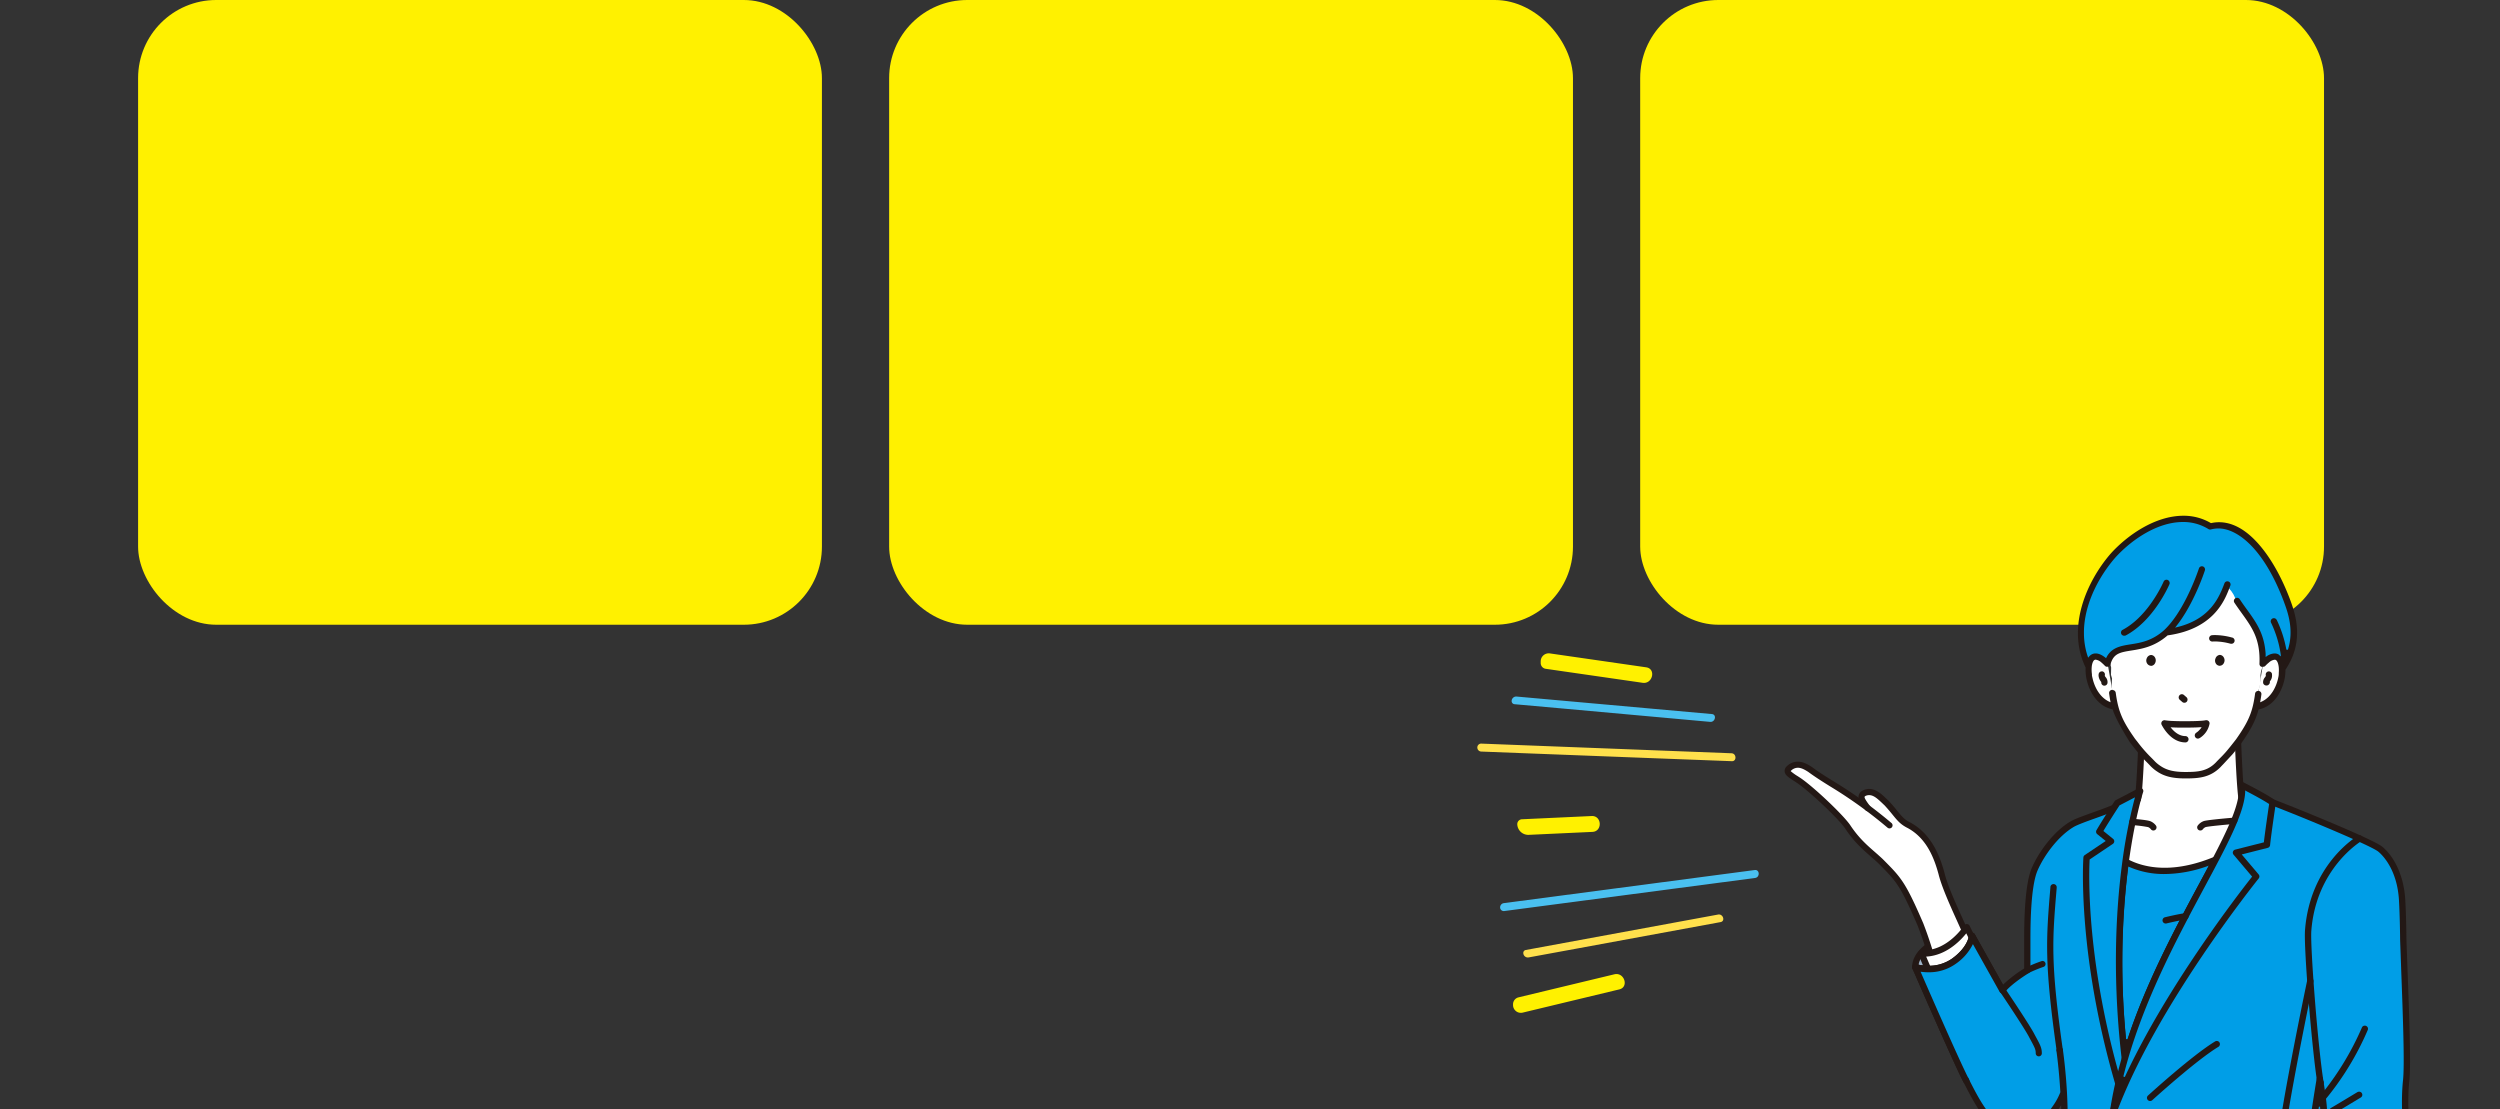 <svg id="レイヤー_1" data-name="レイヤー 1" xmlns="http://www.w3.org/2000/svg" xmlns:xlink="http://www.w3.org/1999/xlink" viewBox="0 0 1600 710"><rect x="0" y="0" width="1600" height="710" fill="#333333" stroke="none"/><defs><style>.cls-1{fill:none;}.cls-2{fill:#fff;}.cls-3{fill:#fff100;}.cls-4{clip-path:url(#clip-path);}.cls-5{fill:#009ee7;}.cls-6{fill:#231815;}.cls-7{fill:#9cb1c6;}.cls-8{fill:#e2ecc1;}.cls-9{fill:#1b76c1;}.cls-10{fill:#ffe04c;}.cls-11{fill:#4ac0f0;}</style><clipPath id="clip-path"><rect class="cls-1" x="1091" y="309.56" width="509" height="400.44"/></clipPath></defs><path class="cls-2" d="M1417.64,550.9c-23,10.63-44.45,9-57.29,1.27,1-11.4,5.13-26.42,7.63-40.63,2.77-15.75,2.69-40.52,2.69-40.52h61.54s2.62,37.37,2.48,40.5C1434.37,518.52,1424.06,538.92,1417.64,550.9Z"/><rect class="cls-3" x="569.05" width="437.65" height="399.83" rx="50"/><rect class="cls-3" x="1049.72" width="437.65" height="399.83" rx="50"/><rect class="cls-3" x="88.38" width="437.65" height="399.83" rx="50"/><g class="cls-4"><path class="cls-5" d="M1360,677.46c14.33-49.49,40.68-94.11,58-127.28-29.4,12.28-48.58,6.22-57.57,1.3C1356.32,581.27,1353.74,624.51,1360,677.46Z"/><path class="cls-6" d="M1359.78,679.48a2,2,0,0,1-1.84-1.78c-6.44-54.81-3.31-99,.45-126.49a2,2,0,0,1,1.1-1.54,2.07,2.07,0,0,1,.91-.22,2.1,2.1,0,0,1,1,.25c4.72,2.59,12.72,5.67,24,5.67,9.9,0,20.61-2.38,31.83-7.07a2.08,2.08,0,0,1,.78-.15,2.06,2.06,0,0,1,1.5.65,2,2,0,0,1,.3,2.32c-2.81,5.38-5.84,11-9,17l-.14.26c-16.38,30.51-36.76,68.48-48.68,109.64a2,2,0,0,1-2,1.47ZM1362,555.25A502.21,502.21,0,0,0,1360.68,665l1,.11c12.25-37,30.61-71.21,45.35-98.69l.22-.4c2-3.75,4-7.37,5.82-10.88l.6-1.12-1.21.42a82.69,82.69,0,0,1-27.06,4.94,55.38,55.38,0,0,1-22.72-4.56l-.61-.27Z"/><path class="cls-6" d="M1434.68,513.56a2,2,0,0,1-2-1.72c-1.21-7.72-2.15-31.27-2.41-38.3l0-.49h-57.62l0,.49c-.26,7-1.2,30.59-2.41,38.3a2,2,0,0,1-2,1.71,1.62,1.62,0,0,1-.31,0,2,2,0,0,1-1.69-2.32c1.35-8.67,2.4-39,2.45-40.25a2,2,0,0,1,2-2h61.54a2,2,0,0,1,2,2c0,1.29,1.1,31.58,2.45,40.25a2,2,0,0,1-1.69,2.32A1.66,1.66,0,0,1,1434.68,513.56Z"/><path class="cls-7" d="M1250.38,615.23c11.14-8,11.77-16.23,11.77-16.23s-5.09-2.93-14.75,0c-7,2.12-21.69,9.23-21.62,20C1225.78,619.05,1239.23,623.19,1250.38,615.23Z"/><path class="cls-6" d="M1234.2,622.17a33,33,0,0,1-9-1.18,2,2,0,0,1-1.44-1.92c-.07-11.87,15-19.59,23.06-22a30.15,30.15,0,0,1,8.67-1.37,16.32,16.32,0,0,1,7.69,1.56,2,2,0,0,1,1,1.91c0,.38-.85,9.32-12.62,17.74A29.3,29.3,0,0,1,1234.2,622.17Zm21.35-22.45a26.31,26.31,0,0,0-7.56,1.22c-6.16,1.87-18.26,7.62-20,16l-.1.5.5.09a33.1,33.1,0,0,0,5.74.51,25.59,25.59,0,0,0,15-4.5c7.14-5.1,9.63-10.22,10.48-12.81l.17-.52-.53-.12A15.76,15.76,0,0,0,1255.55,599.72Zm-5.17,16h0v0Z"/><polygon class="cls-2" points="1242.58 558.99 1241.63 556.62 1241.17 554.1 1240.47 551.64 1239.35 549.35 1238.48 546.95 1236.92 544.88 1235.7 542.67 1234.59 540.38 1233.15 538.29 1231.82 536.1 1230.19 534.11 1227.82 532.92 1225.97 531.2 1223.99 529.62 1222.07 527.83 1219.43 527.29 1217.35 525.72 1215.61 523.81 1214.06 521.75 1212.32 519.88 1210.77 517.84 1209.13 515.89 1207.68 513.72 1205.89 512.1 1203.64 510.97 1202.13 509.01 1199.92 508.01 1197.71 507.14 1195.38 507.37 1192.93 507.47 1191.62 509.3 1191.6 511.51 1193.12 513.25 1193.81 515.5 1195.22 517.34 1196.68 518.12 1194.47 517 1192.91 515 1190.77 513.79 1188.99 512.08 1186.65 511.17 1184.86 509.47 1182.54 508.57 1180.85 506.7 1178.43 505.94 1176.62 504.26 1174.5 503.05 1172.36 501.87 1170.57 500.15 1168.52 498.84 1166.47 497.53 1164.2 496.56 1162.44 494.83 1160.33 493.61 1158.31 492.26 1156.14 490.99 1153.84 490 1151.39 489.56 1148.89 489.48 1146.43 490.23 1144.58 492 1144.31 494.11 1145.54 496.08 1147.68 497.04 1149.39 498.6 1151.24 499.94 1153.23 501.47 1155.38 502.82 1157.32 504.44 1159.59 505.69 1161.55 507.3 1163.45 508.98 1164.86 511.19 1167.12 512.48 1168.7 514.5 1170.41 516.38 1172.43 517.95 1173.94 520.02 1175.91 521.63 1177.39 523.71 1179.52 525.2 1181.14 527.16 1182.32 529.41 1183.67 531.57 1185.37 533.48 1186.89 535.5 1188.62 537.36 1190.6 538.97 1192.06 541.08 1194.25 542.45 1196.13 544.13 1198.05 545.77 1199.85 547.55 1201.51 549.48 1203.31 551.24 1205.17 552.8 1207.05 554.36 1208.76 556.08 1210.04 558.21 1211.83 559.86 1213.49 561.63 1214.61 563.81 1216.27 565.6 1217.51 567.69 1218.78 569.75 1219.86 571.92 1220.75 574.18 1222.48 576.02 1223.36 578.29 1224.2 580.58 1224.93 582.9 1225.83 585.16 1227.19 587.21 1228.26 589.39 1228.84 591.77 1229.66 594.09 1230.78 596.29 1231.41 598.68 1232.11 601.04 1233.33 603.22 1234.3 605.5 1234.66 607.97 1235.72 610.21 1236.12 612.66 1236.73 615.04 1237.71 617.31 1238 619.79 1239.55 621.87 1239.71 624.41 1240.53 626.73 1241.16 629.11 1242.22 631.35 1242.83 633.75 1243.91 635.8 1245.16 633.69 1246.18 631.41 1247.18 629.12 1248.25 626.86 1249.74 624.8 1250.33 622.32 1251.6 620.15 1252.82 617.96 1253.73 615.63 1254.43 613.2 1256.24 611.29 1256.73 608.75 1258.22 606.69 1259.2 604.38 1260.14 602.06 1258.92 599.94 1257.93 597.7 1257.26 595.32 1256.38 593.03 1255.58 590.7 1254.18 588.64 1253.06 586.46 1252.23 584.14 1251.38 581.84 1250.09 579.73 1249.49 577.31 1248.23 575.18 1247.24 572.93 1246.51 570.58 1245.43 568.37 1244.72 566.01 1244.27 563.58 1243.56 561.25 1242.58 558.99"/><path class="cls-6" d="M1260.18,604a1.92,1.92,0,0,1-1.8-1.22c-1.47-3.66-3.58-8.33-5.81-13.27-4.71-10.41-10-22.21-11.89-30-2.81-10.29-7.58-22.92-19.7-29.53-4.61-2.29-6.6-4.73-9.61-8.43-1.41-1.73-3-3.69-5.28-6.15-.53-.48-1.06-1-1.61-1.52-3-2.84-5.43-5-8.23-5a5.74,5.74,0,0,0-2.29.5,2.65,2.65,0,0,0-.48.36l-.16.16v.23c0,.54.45,1.74,3.6,5.93a1.94,1.94,0,1,1-3.11,2.33c-3.27-4.35-4.75-6.84-4.29-9.18A4.78,4.78,0,0,1,1192,506l.18-.09a9.54,9.54,0,0,1,4.08-1c4.54,0,8.22,3.55,10.9,6.14.55.53,1.07,1,1.56,1.46l.13.13c2.37,2.56,4.1,4.68,5.49,6.39,2.92,3.58,4.51,5.53,8.37,7.44,13.67,7.43,18.94,21.82,21.71,32,1.77,7.54,7,19.18,11.67,29.44,2.25,5,4.37,9.68,5.88,13.43a2,2,0,0,1-1.08,2.53A2,2,0,0,1,1260.18,604Z"/><path class="cls-6" d="M1244.05,637.87a2,2,0,0,1-1.82-1.27c-4.29-11.59-6.4-18.46-8.25-24.52s-3.44-11.22-6.69-19.66c-11.08-25.72-13.61-28.27-24.24-39l-.94-.95c-1.58-1.49-3.15-2.86-4.81-4.31-5.3-4.64-10.72-9.38-16.35-17.84-3.88-5.88-22.19-23.27-30.61-29.08l-2-1.33c-3.59-2.32-5.76-3.71-6.14-5.88a4,4,0,0,1,.93-3.19l.19-.21a10.2,10.2,0,0,1,7.22-3.18c3.6,0,6.8,2,8.52,3.06l.27.17.14.09c4.35,3.25,8.73,6,13.81,9.14a289.83,289.83,0,0,1,37.26,26.82,1.94,1.94,0,1,1-2.5,3,286.17,286.17,0,0,0-36.81-26.48c-5.14-3.2-9.56-6-14-9.26l-.22-.14c-2-1.26-4.17-2.49-6.38-2.49a6.24,6.24,0,0,0-4.22,1.74l-.41.36.39.37a32.8,32.8,0,0,0,4,2.84c.69.44,1.39.89,2.14,1.39,8.88,6.13,27.54,23.89,31.69,30.15,5.33,8,10.56,12.6,15.61,17,1.67,1.47,3.36,2.94,5,4.49l1,1c10.78,10.87,13.68,13.79,25.06,40.21,3.34,8.66,5,14.18,6.81,20,1.85,6,3.93,12.84,8.19,24.33a1.94,1.94,0,0,1-1.15,2.49A1.74,1.74,0,0,1,1244.05,637.87Z"/><path class="cls-2" d="M1238.94,631.87l-9.32-21.7c17.69,1.18,29.13-16.74,29.13-16.74l10.49,21.46"/><path class="cls-6" d="M1238.94,633.9a2,2,0,0,1-1.87-1.23l-9.31-21.7a2,2,0,0,1,1.85-2.83h.15c.51,0,1,.05,1.51.05,15.43,0,25.66-15.7,25.77-15.86a2,2,0,0,1,1.71-.93h.11a2,2,0,0,1,1.71,1.14L1271.06,614a2,2,0,0,1-.93,2.71,2,2,0,0,1-.89.21,2,2,0,0,1-1.82-1.14l-9-18.44-.49.6c-4.08,4.93-12.68,13.33-24.49,14.24l-.7.05,8.09,18.83a2,2,0,0,1-1.07,2.67A2,2,0,0,1,1238.94,633.9Z"/><polyline class="cls-5" points="1317.39 672.26 1318.12 674.67 1319.46 677.02 1318.35 679.66 1319.24 682.07 1319.81 684.52 1320.76 686.95 1319.85 689.54 1319.95 692.03 1321.25 694.44 1320.76 696.98 1320.55 699.49 1321.21 701.96 1320.58 704.49 1321.75 706.95 1321.66 709.46 1321.39 711.97 1320.51 714.47 1321.96 716.98 1320.33 719.45 1321.75 721.99 1321.66 724.5 1321.57 727.01 1321.41 729.52 1319.39 731.84 1320.59 734.49 1320.02 736.94 1319.35 739.36 1319.02 741.84 1318 744.16 1318.89 746.91 1318.3 749.31 1317.32 751.63 1317.22 754.13 1315.31 756.29 1316.09 758.95 1314.48 761.18 1314.21 763.66 1313.87 766.11 1313.18 768.52 1312.36 770.9 1313.17 773.53 1311.7 775.83 1312.21 778.4 1312.26 780.91 1310.58 783.19 1312.3 785.91 1310.71 788.2 1311.22 790.76 1309.92 793.1 1310.25 795.63 1310.32 798.13 1309.67 800.56 1310.16 803.1 1309.2 805.5 1307.94 807.87 1308.68 810.43 1308.48 812.9 1309.04 815.45 1307.86 817.83 1308.47 820.38 1307.01 822.74 1308.24 825.34 1306.16 827.66 1306.85 830.2 1307.27 832.72 1307.38 835.22 1307.08 837.68 1307.08 840.16 1306.9 842.63 1305.24 845 1306.69 847.58 1306.41 850.05 1305.43 852.47 1305.34 854.95 1305.83 857.47 1304.45 859.87 1303.91 862.33 1303.77 864.8 1303.55 867.27 1304.94 869.82 1305.21 872.32 1303.57 874.72 1303.51 877.2 1304.31 879.71 1304.21 882.18 1303.74 884.64 1302.77 887.49 1306.27 888.27 1308.03 890.15 1309.25 892.64 1311.58 893.91 1313.45 895.71 1315.43 897.44 1318.1 897.75 1320.36 898.36 1323.15 899.24 1325.66 897.96 1327 895.48 1327.96 893.09 1330.64 891.7 1330.82 888.99 1331.88 886.75 1333.72 884.84 1334.54 882.47 1335.09 880.01 1336.29 877.8 1335.38 874.84 1338.26 873.2 1337.25 870.26 1338.08 867.93 1338.37 865.43 1339.72 863.24 1341.21 861.08 1341 858.45 1342.12 856.18 1342.77 853.78 1342.82 851.24 1343.1 848.75 1343.99 846.41 1344.98 844.09 1344.36 841.41 1346.91 839.42 1346.73 836.84 1347.33 834.43 1346.68 831.77 1347.01 829.3 1349.39 827.23 1349.53 824.73 1349.83 822.25 1348.94 819.56 1350.5 817.32 1350.66 814.82 1350.25 812.22 1351.66 809.95 1350.89 807.29 1351.95 804.95 1352.76 802.57 1352.24 799.96 1353.55 797.66 1354.69 795.34 1353.68 792.64 1354.46 790.25 1354.48 787.73 1356.65 785.6 1356.03 782.96 1356.8 780.58 1358.08 778.29 1358.32 775.81 1357.36 773.09 1357.62 770.6 1359.21 768.39 1359.02 765.98 1358.88 763.57 1358.18 761.16 1359.1 758.75 1359.47 756.35 1358.58 753.93 1359.35 751.53 1359.25 749.12 1359.54 746.71 1359.83 744.29 1359.49 741.88 1359.2 739.46 1359.65 736.8 1359.17 734.3 1357.51 732 1357.49 729.43 1356.28 727.05 1356.55 724.43 1355.93 721.9 1356.93 719.54 1357.03 717.09 1357.52 714.68 1356.39 712.09 1358.09 709.83 1358.55 707.42 1357.39 704.82 1357.55 702.37 1359.63 700.08 1358.82 697.54 1357.96 695.2 1357.14 692.84 1356.48 690.46 1356.91 687.89 1355.72 685.59 1356.51 682.98 1355.46 680.65 1355.96 678.1 1356.1 675.6 1355.64 673.18 1354.81 670.81 1353.02 668.53 1352.82 666.07 1354.2 663.45 1354.17 660.98 1352.71 658.65 1352.37 656.21 1353.8 653.61 1353.15 651.2 1352.35 648.8 1351.64 646.38 1351.3 643.93 1352.44 641.38 1350.52 639.03 1351.2 636.52 1350.86 634.07 1351.7 631.56 1350.88 629.14 1352.11 626.62 1351.66 624.18 1350.46 621.76 1351.77 619.25 1351.19 616.81 1349.67 614.39 1350.67 611.9 1350.12 609.45 1351.05 606.97 1349.2 604.53 1351.41 602.04 1350.64 599.59 1349.61 597.13 1349.53 594.67 1350.13 592.21 1351.31 589.75 1350.52 587.28 1350.29 584.82 1350.29 582.36 1351.18 579.91 1350.06 577.43 1350.1 574.97 1350.75 572.52 1351.6 570.08 1351.08 567.6 1350.13 565.11 1351.13 562.68 1350.81 560.21 1350.44 557.73 1350.64 555.28 1350.84 552.83 1351.46 550.39 1350.47 547.88 1352.43 545.53 1350.75 542.88 1351.43 540.38 1353.21 538.19 1352.3 535.42 1352.63 532.92 1354.34 530.66 1354.24 528.08 1354.04 525.53 1354.95 523.08 1355.47 520.52 1354.16 518.25 1352.81 518.01 1350.35 518.74 1348.11 520.05 1345.22 519.59 1343.31 521.79 1340.89 522.61 1338.06 522.26 1335.5 522.69 1333.74 525.28 1331.31 526 1328.6 526.09 1326.27 527.17 1326.46 527.49 1324.86 529.38 1322.38 530 1321.03 532.12 1318.91 533.31 1317.33 535.1 1315.06 536.23 1313.27 537.87 1311.96 539.92 1310.3 541.68 1308.64 543.47 1307.25 545.45 1306.37 547.76 1305.82 550.22 1304.26 552.09 1303.53 554.39 1301.88 556.28 1303.17 556.83 1301.7 558.8 1301.1 561.12 1300.65 563.49 1299.01 565.65 1299.7 568.22 1298.87 570.55 1297.86 572.88 1299.29 575.46 1297.79 577.77 1296.93 580.16 1298.27 582.67 1297.14 585.05 1296.99 587.48 1296.86 589.92 1296.96 592.35 1297.21 594.79 1297.61 597.23 1298.1 599.65 1298.13 602.08 1297.88 604.44 1297.9 606.8 1298.07 609.16 1297.52 611.52 1297.26 613.88 1297.33 616.25 1298.02 618.61 1296.59 620.4 1295.26 622.21 1292.71 623.03 1291.55 625.82 1289.45 627.26 1286.74 627.96 1284.35 629.17 1282.83 631.36 1282.01 633.21 1279.76 631.87 1278.65 629.64 1278.09 627.12 1276.81 624.98 1276.48 622.32 1273.4 621.2 1273.42 618.34 1271.39 616.63 1270.4 614.33 1269.88 611.77 1268.23 609.85 1267.28 607.54 1266.3 605.24 1265.06 603.08 1263.24 601.25 1262.1 599.06 1260.95 601.28 1259.89 603.53 1260.26 606.69 1258.26 608.53 1256.95 610.88 1253.81 611.39 1252.25 613.46 1249.78 614.4 1248.44 617.02 1245.48 616.78 1243.52 618.71 1240.89 618.69 1238.56 620.13 1236.02 621.11 1233.41 619.24 1230.86 619.67 1228.44 618.7 1225.28 618.5 1227.26 621.12 1226.76 624.05 1228.03 626.21 1229.33 628.35 1231.11 630.28 1231.69 632.74 1233.73 634.56 1233.26 637.49 1234.31 639.74 1235.63 641.87 1236.34 644.27 1237.29 646.57 1239.32 648.39 1240 650.81 1241.3 652.95 1240.95 655.83 1242.59 657.82 1242.88 660.42 1245.54 661.95 1246.51 664.25 1247.56 666.5 1248.56 668.78 1249.28 671.19 1250.02 673.59 1250.01 676.34 1251.85 678.23 1252.6 680.62 1253.35 683.02 1255.25 684.88 1256.31 687.13 1256.91 689.6 1258.44 691.61 1260.12 693.47 1261.13 695.68 1261.21 698.37 1262.65 700.36 1265 701.83 1265.07 704.58 1266.98 706.25 1267.28 708.94 1268.86 710.82 1270.99 712.27 1271.94 714.61 1273.37 716.61 1275.1 718.34 1276.48 720.5 1278.88 721.48 1280.89 722.88 1283.09 723.98 1285.21 725.22 1287.37 726.54 1289.74 727.4 1292.49 727.23 1295.2 727.51 1297.69 726.46 1299.8 724.84 1301.79 723.26 1304.58 722.76 1305.63 720.06 1308.15 719.02 1310.09 717.31 1311.35 715.03 1313.01 713.09 1313.5 710.32 1314.79 708.15 1317.47 706.66 1318.75 704.22 1320.18 701.86 1320.63 699.07"/><path class="cls-6" d="M1320.35,901.06c-6.75,0-16.31-10.51-18.15-12.61a2.07,2.07,0,0,1-.51-1.4c0-.93,3-93.78,14.83-143.24,2.08-8.69,3-20.44,2.63-34.93l0-1.59-.87,1.32-.89,1.31-.13.18c-3.17,4.6-12.81,18.6-24.37,18.6a14.9,14.9,0,0,1-3.32-.38c-16.55-3.89-25.08-20.47-31.93-33.79l-1-2c-6.68-12.91-31.61-70.27-32.67-72.71a2,2,0,0,1,1.86-2.84,2,2,0,0,1,.6.09,30.19,30.19,0,0,0,7.78,1,25.66,25.66,0,0,0,15-4.5c10.08-7.2,10.91-14.45,10.94-14.75a2.06,2.06,0,0,1,1.61-1.81,2,2,0,0,1,.42,0,2,2,0,0,1,1.77,1l18,32.2.47-.46a83.3,83.3,0,0,1,12.81-9.77l.23-.15V602.07c0-8.68,0-35.1,4.84-46.46,4.2-9.88,13.83-23.48,25-30,2.53-1.47,7.8-3.37,13.9-5.56,4.26-1.53,8.66-3.11,12.47-4.68a4,4,0,0,1,1.52-.32,3.2,3.2,0,0,1,2.13.8c1.45,1.26,2.68,4.12.71,15.78-.92,5.51-2.19,10.7-2.43,11.69-.25,3.7-5.62,89.46,7.13,156.37a1.84,1.84,0,0,1,0,.62l-2.53,21.58v.07c1,6.19,1.94,11.8,2.88,17.17a2.16,2.16,0,0,1,0,.35v28.93a2,2,0,0,1,0,.43c-2,9.08-3.87,20-5.89,31.6-5.91,33.8-12.6,72.1-25,93.93-.37.7-3.8,6.71-9.91,6.71Zm-2.1-230.95a2,2,0,0,1,2,1.73c.27,1.88,6.6,46.28.21,72.91-11.13,46.46-14.35,131.83-14.68,141.41v.2l.14.15c3.31,3.63,10.58,10.49,14.44,10.49s6.31-4.53,6.33-4.57c12.07-21.28,19-60.88,24.55-92.7,2-11.52,3.92-22.4,5.88-31.5V739.68c-1-5.48-1.9-11.16-2.91-17.44a2.1,2.1,0,0,1,0-.56l2.53-21.56v-.07c-13-68.52-7.18-156.29-7.12-157.17a2.14,2.14,0,0,1,.06-.35c2.4-9.54,3.82-19.27,3.31-22.64l-.1-.62-.58.23c-3.7,1.49-7.93,3-11.67,4.35-5.66,2-11,4-13.22,5.25C1317,535.17,1308,547.92,1304,557.2c-4.52,10.6-4.52,36.4-4.52,44.87V621a2,2,0,0,1-1,1.74c-.1.07-10.87,6.56-15.36,12.26a2.07,2.07,0,0,1-1.6.77h-.16a2,2,0,0,1-1.61-1l-17.1-30.55-.42.84a33.27,33.27,0,0,1-10.72,11.9,29.24,29.24,0,0,1-17.36,5.29,35.75,35.75,0,0,1-4.13-.24l-.86-.09.35.79c5.77,13.24,25,57.27,30.64,68.07l1,2c6.47,12.58,14.52,28.23,29.25,31.69a10.54,10.54,0,0,0,2.38.28c9.44,0,18.17-12.68,21-16.84l.14-.19a40.27,40.27,0,0,0,4.69-8.68l0-.11v-.11c-.85-14.74-2.48-26.17-2.5-26.28a2,2,0,0,1,.38-1.51,2,2,0,0,1,1.34-.79A1.46,1.46,0,0,1,1318.25,670.11Z"/><path class="cls-5" d="M1519.21,887.47l-1.13-2.89,0-2.51.68-2.43.28-2.47.11-2.5.94-2.4.25-2.48-.53-2.57,1.11-2.39,1.05-2.39-1.38-2.66.36-2.47,1.18-2.38-.92-2.6,2.46-2.25-1-2.62-.28-2.54,1.65-2.33-1.38-2.66,1.86-2.31.32-2.47.09-2.5.68-2.43-.23-2.54-1-2.63,1.28-2.37v-2.52l.59-2.44.32-2.48,1.2-2.37-1.58-2.7.9-2.41-.39-2.56.88-2.41.73-2.42.91-2.4.38-2.46-1.06-2.67,1.66-2.28-1-2.68.63-2.43,1.07-2.36-.37-2.6,1.33-2.28L1533,776l-.19-2.65.62-2.43.41-2.48,0-2.55,1.45-2.25L1535,761l2-2.14-.93-2.75.34-2.49,1.18-2.33,1-2.36-1.27-2.77,1.06-2.36.48-2.46.56-2.46.16-2.5-.13-2.53,1.12-2.41L1540,729l-.48-2.46.48-2.55.28-2.52-.68-2.46,1-2.56-1.24-2.44-.1-2.5.42-2.51-1.48-2.49,1.65-2.5-1.21-2.52-.11-2.53,1.29-2.45-.91-2.58.34-2.5.83-2.42-.88-2.52,1-2.46-.27-2.5.24-2.49-.17-2.49,1.27-2.51-2.09-2.47L1541,669l-.36-2.49.63-2.51-.15-2.49-1.89-2.45.69-2.52-.1-2.49-.33-2.49.1-2.5-.67-2.47-.33-2.49.69-2.52-.09-2.5.66-2.52.17-2.51-1-2.46-1-2.46,1.31-2.55-.68-2.47,1.14-2.55-.91-2.47-.56-2.48.91-2.54-1.32-2.45,0-2.5-.23-2.5.19-2.5,1.17-2.53-1.32-2.54,1.14-2.59-.69-2.56.57-2.59-.14-2.57-1.48-2.53.46-2.58-.78-2.55,1.25-2.63-.26-2.57-1-2.35,1-2.56-.49-2.41-.61-2.37-.32-2.45-2.37-1.83.17-2.6-.45-2.45L1532,555l-.46-2.51-2.75-1.16,0-2.89-1.88-1.62-1.38-2-2.38-1-2.19-1-1.45-2.48-2.83.16-2.24-1-2-1.61-2.09-1.32-2.64-.13-1.91-1.75h-2.67l-1.65-2.37-2.32-.83-2.68,0-1.6-2.5-2.26-1-2.29-.91-3,.77-2.08-1.38-2.48-.44-1.67-2.4-2.17-1.19-2.6-.16-2.17-1.19-2-1.73-2.56-.25-2.77.3-2.3-.87-1.7-2.38-2.31-.87-2-1.5-2.91.67-2-1.73-2.3-.88-2.46-.44-2.61,0-2.06-1.95-.94,2.44-2.35,1.52.52,3.07-2.68,1.36v2.78l-1.59,1.94-.1,2.73-1.14,2.18-1.94,1.75-1.5,2-.33,2.6-1.29,2.1-2,1.73-1.3,2.1.3,2.94-1.81,1.83-2.07,1.7-.5,2.51-1.57,2-.25,2.64-2.4,1.53-1,2.25-.65,2.44-.71,2.4-.42,2.55-2.42,1.53-.71,2.4-.72,2.39-1.31,2.1-2.18,1.65-1.16,2.18.78,3.15-2.42,1.54v2.75l-1.45,2-1.48,2-.3,2.6-1.45,2-.46,2.51-3,1.24.15,2.81-.76,2.37-1.5,2-.89,2.31-2.17,1.69.66,3-2.1,1.72-1.31,2.11-.94,2.28-.09,2.68-2.77,1.42v2.72l-1.12,2.2-1.52,2-1.08,2.22,0,2.68-1.81,1.89-.08,2.67-1.11,2.2-.38,2.52-1.74,1.92-1.81,1.9,0,2.71-1.37,2.08-1.8,1.91.57,2.92-1,2.24-.72,2.37-2.77,1.51-.52,2.46-.39,2.5-.55,2.43-.48,2.46-1.88,1.9-1,2.26-1.07,2.23-.94,2.28-.48,2.45-2.06,1.87.66,2.86-.26,2.51-1.47,2.1-1.79,2,.64,2.79-.77,2.33-1.76,2-.17,2.52-1.34,2.19,1.18,2.83-2,2-.12,2.48.06,2.5-.76,2.47,1.14,2.53,0,2.5-.74,2.48-.8,2.47.16,2.5.21,2.51-1,2.47,2,2.56-.29,2.49-.72,2.47-1.14,2.46.54,2.52-.64,2.48,1.06,2.53.53,2.52-1.45,2.45.26,2.51.18,2.51.26,2.51-.39,2.49.77,2.52-2,2.49.38,2.54,1.09,2.3,1.72,2.22-.2,2.51.07,2.47-1,2.62.61,2.39,0,2.47.35,2.42,1.26,2.3,1.43,2.26-.51,2.55,1.29,2.29-1.35,2.68.8,2.36.46,2.41.89,2.34.92,2.34-1,2.64.38,2.43.08,2.47,1.41,2.25,0,2.49,0,2.48,1.07,2.3.69,2.37,1,2.31.28,2.45v2.49l-.6,2.63.69,2.36,1.17,2.27.76,2.35-.33,2.59,1.58,2.15L1366,860l-1,2.76,1.12,2.25.36,2.44.59,2.39.65,2.37.38,2.45,1.06,2.25,1.28,2.17.81,2.31.63,2.37.48,2.45,1.7,2,1.23,2.12.92,2.25-.06,2.82,1.63,1.92,1.67,1.84,1.92,1.55,2.13,1.26,1.1,2.57,2.79-.07,1.7,2.73,2.66-.09,2.57-.25,2.47,1.29,2.46-1.85,2.47,0,2.46-.23,2.49-.27,2.62.49,2.37-.8,2.29-1.3,2.54.11,2.62.48,2.28-1.27,2.31-1.18,2.75,1.21,2.34-1,2.16-2,2.62.5,2.39-.74,2.42-.56,2.34-1,2.62.5,2.49-.21,2.21-1.68,2.38-.76,2.78,1.3,2.11-2.21,2.44-.46,2.55.1,2.7.93,2.43-.51,2.19-1.79,2.63.53,2.31-1.18,2.66.71,2.49-.16,2.31-1.16,2.4-.71,2.59.33,2.15-2,2.44-.47,2.71.92,2.33-1,2.49-.19,2.23-1.63,2.66.69,2.22-1.67,2.93.84-.86-3-1.19-2.32.51-2.56-.24-2.45-.36-2.44-.65-2.39.75-2.59-1.28-2.31-.47-2.42-.59-2.41.89-2.62-.55-2.41-1.84-2.22-.24-2.46-.37-2.43,1.46-2.71-2-2.19,1.56-2.73-1.29-2.29-.7-2.39-.36-2.43.55-2.59-.47-2.42-.78-2.37.25-2.54-2.18-2.14,1.36-2.73-1.1-2.32.21-2.54-.74-2.38-2-2.14,1.36-2.75-.79-2.37-.66-2.39-.21-2.47-.12-2.5-.85-2.34-1.09-2.3-1.43-2.21-.18-2.48-.78-2.34.61-2.67-1.66-2.11.3-2.62-1.57-2.12-.66-2.36,1.27-2.86-2.67-1.85.16-2.57-.24-2.47-1-2.29.2-2.57-1-2.29-.86-2.31-.68-2.36,1-2.72-1.45-2.2.47-2.59-1.85-2.13-.24-2.44.07-2.49-1.8-2.23,1.77-2.65-1.07-2.35-.21-2.5-.12-2.51L1480,725l.86-2.37.32-2.45.13-2.48-.08-2.51.25-2.47-.88-2.64.31-2.46,2.23-2.16-1-2.66.27-2.46,1.61-2.25-1.09-2.69,2.28-2.13-1.59-2.77m.38,36.68,1.22,2.7.08,2.44-.61,2.38-.17,2.43,0,2.44-.78,2.41,0,2.44.74,2.47-.88,2.43-.81,2.44,1.65,2.45-.08,2.44-.75,2.34-1.63-2.06,1.6-2.9-1.8-2.14-1-2.31.87-2.7-2.1-2.12,1.13-2.72-.35-2.44-.53-2.4.14-2.48-.62-2.38-1.14-2.54,1.27-2.34,0-2.48.64-2.39.37-2.43,1.26-2.3-1.51-2.7,1-2.35-.32-2.53,1-2.35.79-2.37,1-2.33.43-2.43-1-2.65,1.7-2.22-1-2.66.8-2.68.47,2.18,1.21,2.35-.47,2.6-.42,2.58,1.18,2.36.29,2.48.43,2.47.7,2.47-.86,2.52.87,2.54-1.8,2.31,1,2.69-.35,2.49-1.22,2.29Z"/><path class="cls-6" d="M1397.32,909.14c-10.1,0-15-4.15-15.82-5-16.23-13.46-25-74.25-30.25-110.57-1.19-8.21-2.22-15.31-3.07-20a1.59,1.59,0,0,1,0-.43l1.9-59.93a3.11,3.11,0,0,1,0-.32c10.65-54.53,89.13-198.11,92.46-204.19a2,2,0,0,1,1.78-1,1.92,1.92,0,0,1,.67.11c13.57,4.72,73.12,28.75,79.67,34.09s13.72,16.95,14.71,33.93c.63,10.77.76,25.66.76,25.8.2,5.76.43,11.8.65,17.88,1.14,30.45,2.31,61.95,1.2,72.21-1.37,12.59-.3,26.13.28,33.4.12,1.55.22,2.81.27,3.73.31,5.59-3.82,30.08-8.47,47.46-2.86,10.72-7.08,50.48-10.15,79.5-2.34,22.07-3.27,30.54-3.8,32a2,2,0,0,1-1.92,1.35,2,2,0,0,1-.68-.12,2,2,0,0,1-1.24-2.56c.49-1.79,2-16,3.6-31.11,3.09-29.19,7.32-69.1,10.27-80.13,4.65-17.4,8.6-41.51,8.34-46.19,0-.89-.15-2.12-.27-3.62-.59-7.42-1.68-21.21-.27-34.17,1.08-10-.09-41.3-1.22-71.61v-.34c-.22-6-.44-11.9-.64-17.61,0-1.59-.17-15.55-.75-25.66-1.18-20.22-11.23-29.38-13.23-31-5.22-4.26-57.48-25.85-76.41-32.69l-.4-.14-.21.38c-8.25,15.19-80.89,149.94-91,200.91l-1.91,59.59v.05c.86,4.77,1.87,11.78,3,19.9,4.83,33.47,13.83,95.76,28.86,108.06a1.54,1.54,0,0,1,.19.17c.16.16,4,3.85,12.9,3.85a42.11,42.11,0,0,0,9.11-1.09l98.27-18.53-.06-.47c-1.66-12.52-10.28-76.27-17-101.88-4.94-18.65-8.21-32.71-9.71-41.8a59.44,59.44,0,0,1-1-9c0-6.26,5.68-40.55,5.92-42a2,2,0,0,1,2-1.7l.34,0a2,2,0,0,1,1.68,1.73c0,.13,0,.19,0,.26l.11.74c0,.36.1.71.15,1,3.19,19.91,2.6,22.75.83,31.16-.24,1.16-.49,2.35-.75,3.69l-2-.39-.19,1,2,.39c-1.46,8.11-1.49,22.58-1.37,30.59V759c1.57,6.65,3.52,14.43,5.82,23.11,7.58,28.62,17.37,104,17.47,104.77a2,2,0,0,1-1.64,2.25L1407.2,908a46,46,0,0,1-9.88,1.17Zm86.77-200.88c-1.47,9.45-3.22,21.3-3.22,24.08,0,.81.06,1.78.17,2.91h1a72.4,72.4,0,0,1,1-8.23c.29-1.52.57-2.86.82-4.07l0-.17c1.08-5.17,1.68-8,1.16-14.47Z"/><path class="cls-6" d="M1483.72,761.14a2,2,0,0,1-2-1.93c0-.81-1-20.05,1.37-32.2.31-1.59.6-3,.86-4.23,1.69-8.09,2.2-10.53-.87-29.7-3.5-21.78-8.72-86.59-7.88-97.68,3.22-42.15,32.67-59.8,33.93-60.54a2,2,0,0,1,2.05,3.51c-.29.17-28.88,17.39-31.93,57.34-.76,10.06,4.1,73.46,7.84,96.73,3.19,19.91,2.6,22.75.83,31.17-.26,1.23-.54,2.6-.84,4.17-2.23,11.47-1.34,30.42-1.3,31.22a2,2,0,0,1-1.93,2.14Z"/><path class="cls-6" d="M1318.25,674.17a2,2,0,0,1-2-1.75c-8-56.6-6.71-71.6-4-104.45l0-.29a2,2,0,0,1,2-1.86h.18a2,2,0,0,1,1.85,2.19l0,.29c-2.82,33.52-4,47.39,3.92,103.54a2,2,0,0,1-.39,1.51,2,2,0,0,1-1.34.79Z"/><polyline class="cls-5" points="1357.09 695.8 1356 693.53 1354.64 691.34 1353.99 688.93 1354.3 686.26 1353.44 683.91 1352.47 681.59 1352.22 679.09 1350.69 676.91 1350.94 674.27 1349.98 671.95 1349.06 669.61 1348.46 667.19 1348.21 664.69 1347.98 662.19 1347.05 659.85 1346.84 657.35 1346.14 654.96 1345.5 652.55 1345.41 650.03 1344.37 647.7 1344.01 645.24 1343.93 642.72 1343.29 640.31 1343.23 637.8 1342.22 635.45 1341.89 632.99 1341.94 630.46 1341.07 628.09 1341.04 625.58 1339.81 623.25 1339.49 620.78 1339.75 618.23 1339.08 615.81 1338.56 613.37 1338.35 610.89 1338.68 608.35 1337.56 605.98 1337.48 603.48 1337.56 600.97 1336.71 598.56 1337.04 596.03 1336.65 593.57 1336.83 591.06 1335.91 588.64 1336.4 586.12 1336.21 583.64 1335.81 581.18 1335.17 578.72 1335.07 576.24 1335.21 573.75 1335.24 571.26 1335.35 568.77 1334.95 566.29 1335.55 563.8 1334.62 561.32 1334.7 558.83 1335.14 556.35 1335.08 553.87 1335.37 551.4 1335.26 548.75 1337.67 547.99 1339.47 546.44 1341.42 545.1 1343.17 543.48 1344.93 541.86 1347.52 541.46 1349.17 539.67 1351.28 538.34 1349.09 537 1347.06 535.66 1345.77 533.4 1343.46 532.34 1344.68 530.1 1346.19 528.19 1347.53 526.19 1348.84 524.17 1350.14 522.14 1351.55 520.17 1352.64 518.01 1353.31 515.58 1354.94 513.66 1357.29 512.98 1359.46 512.04 1361.27 510.42 1363.69 509.95 1365.67 508.64 1367.7 507.4 1369.8 506.61 1369.43 508.69 1368.07 510.87 1367.22 513.21 1367.62 515.87 1366.13 518.05 1366.27 520.62 1365.73 523.03 1364.63 525.32 1364.61 527.84 1364.43 530.33 1363.84 532.72 1363.52 535.17 1362.05 537.42 1362.35 539.98 1362.17 542.45 1361.86 544.9 1361 547.27 1360.85 549.75 1360.35 552.17 1360.48 554.68 1359.97 557.11 1359.63 559.56 1358.79 561.95 1359.36 564.5 1358.03 566.85 1358.4 569.37 1357.98 571.82 1357.43 574.26 1358.19 576.8 1356.99 579.19 1357.34 581.7 1356.87 584.15 1357.07 586.64 1356.63 589.09 1357.05 591.59 1357.19 594.07 1356.22 596.51 1356.76 599.01 1355.84 601.46 1356.68 603.95 1356.63 606.42 1356.51 608.9 1356.09 611.37 1355.75 613.84 1356.11 616.32 1356.4 618.79 1356.67 621.26 1355.73 623.75 1356.2 626.22 1356.76 628.67 1356.37 631.16 1356.73 633.62 1356.46 636.11 1356.39 638.59 1357.26 641.02 1357.35 643.5 1357.52 645.97 1357.21 648.47 1356.91 650.97 1357.5 653.41 1357.45 655.89 1357.86 658.34 1358.51 660.77 1358.03 663.3 1358.54 665.74 1358.88 668.2 1359.31 670.64 1359.46 673.12 1359.67 675.59 1360.52 677.98 1360.31 680.5 1360.59 682.97 1360.62 685.47"/><path class="cls-6" d="M1356.55,698a2.06,2.06,0,0,1-2-1.46c-25.51-86.11-21.22-147.16-21.18-147.77a2,2,0,0,1,.89-1.53l13.4-9-5.4-4.36a2,2,0,0,1-.48-2.61c3.31-5.68,11.21-18,11.54-18.47a2.16,2.16,0,0,1,.77-.7l14.66-7.64a1.92,1.92,0,0,1,.94-.23,2,2,0,0,1,1.93,2.66c-.23.7-22.86,71.19-8.72,178.32a2,2,0,0,1-1.75,2.28l-.27,0a2,2,0,0,1-2-1.77c-7.46-56.55-4.66-102.47-1-131a335.78,335.78,0,0,1,8.21-43.34l.3-1.1-9.93,5.18-.07.12c-2,3.1-7,10.86-10,15.88l-.22.37,6.17,5a2,2,0,0,1-.14,3.27l-14.85,10v.25c-.53,10.56-2,67.15,21.1,145.1a2,2,0,0,1-1.37,2.52A2,2,0,0,1,1356.55,698Z"/><path class="cls-8" d="M1376.13,702.6s28-25.55,42.61-34.35"/><path class="cls-6" d="M1376.14,704.63a2,2,0,0,1-1.37-3.53c1.15-1.05,28.36-25.79,42.91-34.59a2.05,2.05,0,0,1,1-.29,2,2,0,0,1,2,2.52,2,2,0,0,1-.92,1.25c-14.34,8.66-42,33.86-42.29,34.11A2,2,0,0,1,1376.14,704.63Z"/><polygon class="cls-5" points="1454.73 513.53 1452.75 511.68 1450.23 510.93 1448.23 509.34 1445.84 508.41 1443.92 506.64 1441.62 505.55 1439.46 504.22 1436.66 504.1 1434.84 502.75 1435.35 504.87 1435.16 507.38 1434.98 509.88 1434.13 512.26 1433.98 514.78 1433.41 517.22 1432.46 519.53 1431.33 521.76 1430.39 524.05 1429.24 526.26 1428.77 528.75 1428.06 531.16 1426.31 533.08 1424.9 535.15 1424.34 537.63 1423.32 539.89 1421.77 541.88 1420.51 544.01 1420.44 546.76 1418.38 548.49 1417.64 550.9 1416.07 552.87 1415.74 555.5 1413.6 557.17 1412.8 559.55 1411.42 561.63 1410.39 563.88 1409.71 566.33 1407.98 568.22 1407.23 570.63 1405.79 572.67 1404.5 574.79 1403.69 577.17 1401.9 579.02 1401.38 581.55 1399.7 583.47 1399.19 586 1397.27 587.8 1396.82 590.36 1395.89 592.67 1394.72 594.85 1393.27 596.88 1391.86 598.95 1391.38 601.48 1390.35 603.74 1388.87 605.77 1387.7 607.96 1386.07 609.92 1385.84 612.56 1384.15 614.5 1383.3 616.85 1381.98 618.97 1381.82 621.63 1380.68 623.83 1379.49 626.01 1377.76 627.96 1377.39 630.51 1375.86 632.54 1375.17 634.95 1374.87 637.51 1373.78 639.75 1372.5 641.9 1370.97 643.96 1370.06 646.27 1369.82 648.84 1368.35 650.93 1367.86 653.4 1367.15 655.78 1365.92 657.97 1365.48 660.45 1364.62 662.78 1363.5 665.02 1363.46 667.62 1362.49 669.91 1361.28 672.13 1361.01 674.64 1359.7 676.85 1359.68 679.42 1358.82 681.76 1357.84 684.07 1357.27 686.48 1357.26 689.04 1355.83 691.25 1355.96 693.82 1354.84 696.12 1354.46 698.58 1354.14 701.05 1354.12 703.57 1353.77 706.02 1352.32 708.29 1352.4 710.82 1352.18 712.92 1352.9 710.94 1354.24 708.8 1354.15 706.11 1355.18 703.84 1356.57 701.73 1357.51 699.44 1358.74 697.27 1359.46 694.88 1360.94 692.83 1362.02 690.6 1362.15 687.93 1363.26 685.71 1364.66 683.63 1366.12 681.59 1367.02 679.27 1368.37 677.17 1369.34 674.89 1370.2 672.54 1371.03 670.17 1373.18 668.51 1374 666.14 1375.14 663.93 1376.12 661.64 1377.29 659.45 1378.96 657.55 1379.93 655.25 1381.18 653.11 1382.07 650.75 1383.66 648.81 1384.44 646.39 1386.63 644.81 1387.31 642.33 1389.18 640.56 1390.24 638.31 1391.11 635.93 1392.72 634.01 1393.75 631.73 1394.81 629.46 1396.89 627.85 1398.19 625.73 1399.31 623.5 1400.2 621.12 1401.61 619.08 1403.15 617.12 1404.52 615.05 1405.77 612.9 1407.66 611.18 1408.68 608.88 1409.8 606.64 1412.14 605.23 1413.19 602.95 1414.12 600.58 1416.34 599.1 1417.12 596.62 1418.94 594.87 1420.34 592.82 1422.09 591.03 1422.81 588.49 1424.66 586.76 1426.18 584.8 1427.6 582.76 1428.67 580.46 1430.11 578.45 1432.19 576.91 1433.37 574.7 1434.88 572.73 1436.72 571.02 1438.31 569.12 1439.72 567.08 1441.35 565.22 1442.84 563.24 1444.38 560.83 1442.47 559.01 1440.51 557.38 1438.8 555.56 1437.49 553.39 1435.83 551.52 1434.74 549.17 1432.61 547.69 1431.1 545.73 1433.51 545.01 1436.05 544.65 1438.55 544.17 1441.04 543.59 1443.4 542.53 1445.84 541.81 1448.25 540.92 1450.76 540.57 1451.53 538.28 1451.46 535.77 1451.55 533.28 1451.63 530.78 1452.41 528.37 1453.37 526 1453.25 523.47 1453.02 520.91 1454.12 518.56 1454.7 516.13 1454.73 513.53"/><path class="cls-6" d="M1352.08,715.32a2.07,2.07,0,0,1-.49-.07,2,2,0,0,1-1.52-2.26c8.06-55.48,35.16-106,56.93-146.51,15.48-28.85,27.71-51.63,25.68-63.72a2.05,2.05,0,0,1,.8-2,2.1,2.1,0,0,1,1.21-.39,2,2,0,0,1,.92.22c.62.32,15.41,7.81,20.14,11.36a2,2,0,0,1,.79,1.92c0,.2-3,20-3.68,27a2,2,0,0,1-1.53,1.76l-16.62,4.22,10.83,12.8a2,2,0,0,1,0,2.59c-.66.81-66.4,82.62-91.58,151.7A2,2,0,0,1,1352.08,715.32Zm84.86-208.65c-.58,13.7-11.39,33.84-26.36,61.72-18,33.6-40.48,75.41-51.64,120.57l.94.33c26.75-57.64,72.36-116.68,81.23-127.93l.25-.32-11.85-14a2,2,0,0,1,1-3.28l18.4-4.67,0-.34c.79-6.87,2.72-20,3.29-23.89l0-.32-.27-.17c-3.65-2.42-10.59-6.12-14.4-8.11l-.7-.37Z"/><polyline class="cls-5" points="1540.42 728.92 1539.98 731.39 1539.89 733.88 1539.81 736.39 1539.41 738.86 1539.4 741.39 1539.31 743.92 1538.57 746.34 1538.08 748.8 1537.69 751.28 1536.56 753.61 1536.02 756.06 1535.77 758.57 1535.11 760.99 1535.42 763.63 1534.79 766.07 1534.11 768.49 1533.91 771.02 1532.74 773.32 1532.15 775.76 1532.13 775.75 1531.72 778.21 1531.38 780.68 1531.18 783.17 1530.7 785.61 1529.82 788 1529.68 790.5 1529.25 792.96 1528.59 795.38 1528.31 797.86 1527.65 800.28 1527.69 802.8 1527.36 805.27 1527.55 807.81 1527.17 810.27 1526.57 812.72 1526.62 815.23 1526.46 817.72 1525.23 820.09 1525.47 822.63 1525.56 825.15 1524.77 827.57 1524.68 830.08 1524.76 832.6 1524.22 835.05 1523.38 837.48 1523.99 840.05 1522.87 842.44 1522.68 844.93 1522.78 847.46 1522.81 849.97 1522.42 852.44 1521.65 854.87 1522.12 857.43 1521.59 859.89 1521.56 862.4 1521.48 864.9 1520.18 867.27 1520.84 869.85 1519.84 872.25 1519.86 874.76 1519.7 877.25 1519.16 879.7 1519.4 882.25 1518.91 884.7 1518.26 887.57 1515.94 886.98 1513.67 886.82 1511.41 886.55 1509.14 886.95 1506.84 887.2 1505.99 884.74 1506.02 882.25 1505.83 879.79 1506.08 877.27 1504.66 874.98 1505.33 872.4 1504.27 870.06 1504.59 867.53 1503.71 865.17 1503.38 862.72 1503.57 860.21 1502.91 857.81 1502.22 855.42 1502.21 852.93 1502.32 850.42 1501.56 848.04 1500.49 845.71 1500.33 843.25 1500.37 840.75 1500.02 838.31 1499.8 835.85 1499.53 833.39 1498.75 831.02 1498.87 828.51 1498.22 826.11 1497.22 823.77 1497.09 821.3 1496.32 818.92 1496.38 816.41 1495.45 814.07 1495.09 811.63 1494.71 809.2 1494.79 806.67 1493.61 804.38 1493.45 801.9 1493.13 799.45 1493.21 796.92 1492.6 794.53 1491.55 792.23 1491.24 789.77 1491.16 787.26 1490.08 784.98 1489.97 782.47 1489.37 780.12 1488.25 777.9 1487.76 775.53 1487.57 773.08 1486.55 770.84 1485.32 768.64 1484.84 766.26 1484.73 763.8 1484.02 761.48 1483.18 759.19 1483.35 759.11 1483.66 756.66 1483.6 754.22 1483.82 751.78 1483.63 749.33 1483.15 746.88 1483.49 744.44 1483.18 741.98 1484.14 739.57 1484.09 737.11 1484.4 734.69 1484.4 732.23 1485.18 729.88 1485.34 727.45 1485.12 724.86 1485.63 722.41 1486.87 720.1 1486.49 717.51 1486.93 715.08 1486.94 712.6 1486.78 710.13 1487.42 707.59 1486.35 705.18 1486.07 702.71 1486.25 700.17 1486.22 697.64 1485.52 695.22 1485.58 692.67"/><path class="cls-6" d="M1506.87,889.14a2,2,0,0,1-2-1.77c-.09-.76-9.86-75.89-17.36-104.25-2.36-8.9-4.35-16.82-5.93-23.55a2,2,0,0,1,0-.65c-.14-10.21,0-24,1.55-31.91.29-1.52.57-2.86.82-4.07l0-.17c1.69-8.08,2.2-10.52-.87-29.69a2,2,0,0,1,1.68-2.33l.32,0a2,2,0,0,1,2,1.71c3.19,19.91,2.6,22.75.83,31.16-.27,1.3-.55,2.64-.84,4.18-1.56,8-1.59,22.92-1.47,31.09V759c1.56,6.62,3.52,14.39,5.82,23.1,6.85,25.88,15.52,90,17.18,102.56l.06.44h7.9l.06-.43c.64-4.5,1.92-16.54,3.27-29.3,3.09-29.19,7.32-69.1,10.27-80.13,4.65-17.4,8.6-41.51,8.34-46.19a2,2,0,0,1,1.91-2.14h.11a2,2,0,0,1,2,1.92c.31,5.59-3.82,30.08-8.47,47.46-2.87,10.72-7.08,50.48-10.15,79.51-2.34,22.06-3.27,30.53-3.8,32a2,2,0,0,1-1.92,1.35Z"/><path class="cls-6" d="M1486.5,704.63a2.05,2.05,0,0,1-1.33-.5,2,2,0,0,1-.69-1.39,2,2,0,0,1,.49-1.47,183.17,183.17,0,0,0,26.63-43.61,2,2,0,0,1,1.87-1.25,2,2,0,0,1,.79.16,2,2,0,0,1,1.09,2.66,183.56,183.56,0,0,1-27.31,44.7A2.06,2.06,0,0,1,1486.5,704.63Z"/><path class="cls-8" d="M1509.72,700.7s-11.39,6.95-16.73,10.06"/><path class="cls-6" d="M1493,712.79a2,2,0,0,1-1-3.79c5-2.93,15.5-9.31,16.68-10a2,2,0,0,1,1.07-.31,2,2,0,0,1,1.06,3.77c-1.2.72-11.7,7.12-16.77,10.07A2,2,0,0,1,1493,712.79Z"/><path class="cls-6" d="M1297.49,622.9a1.91,1.91,0,0,1-1.73-1.06,2,2,0,0,1,.85-2.61,91.22,91.22,0,0,1,10-4.11,2,2,0,0,1,.64-.11,1.95,1.95,0,0,1,.64,3.78,86.21,86.21,0,0,0-9.48,3.9A1.86,1.86,0,0,1,1297.49,622.9Z"/><polyline class="cls-5" points="1281.42 633.78 1280.35 631.54 1279.34 629.25 1278.13 627.09 1276.64 625.08 1275.33 622.96 1274.38 620.65 1273.32 618.39 1271.96 616.31 1270.89 614.06 1269.23 612.14 1268.32 609.8 1266.82 607.79 1266 605.4 1264.57 603.36 1263.48 601.11 1262.28 598.87 1261.77 601.56 1260.52 603.84 1259.31 606.09 1257.75 608.13 1256.29 610.27 1254.43 612.05 1252.41 613.65 1250.39 615.25 1248.18 616.56 1245.82 617.55 1243.47 618.54 1240.99 619.12 1238.52 619.86 1235.95 620 1233.39 620.25 1230.84 619.88 1228.3 619.52 1225.97 619.25 1226.56 621.43 1227.78 623.61 1229 625.79 1229.75 628.17 1230.5 630.55 1231.72 632.73 1232.57 635.07 1233.88 637.21 1234.83 639.51 1235.86 641.77 1236.68 644.12 1237.5 646.48 1238.79 648.63 1239.71 650.94 1240.8 653.17 1241.69 655.5 1243 657.64 1243.73 660.04 1244.98 662.2 1245.93 664.51 1246.6 666.93 1248.08 669 1248.98 671.33 1249.92 673.63 1250.96 675.9 1252.01 678.16 1252.87 680.5 1253.97 682.73 1254.98 685.01 1256.35 687.11 1257.03 689.54 1258.58 691.54"/><path class="cls-6" d="M1258.39,693.67a2,2,0,0,1-1.8-1.1c-6.75-13.05-31.61-70.28-32.67-72.71a2,2,0,0,1,1.86-2.84,2,2,0,0,1,.6.09,30.09,30.09,0,0,0,7.78,1,25.66,25.66,0,0,0,15-4.5c10.08-7.2,10.91-14.45,10.94-14.75a2.06,2.06,0,0,1,1.61-1.81,2,2,0,0,1,.42,0,2,2,0,0,1,1.77,1l19.41,34.69a2,2,0,0,1-.78,2.77,2,2,0,0,1-1,.26,2,2,0,0,1-1.77-1l-17.1-30.55-.42.84a33.27,33.27,0,0,1-10.72,11.9,29.24,29.24,0,0,1-17.36,5.29,35.75,35.75,0,0,1-4.13-.24l-.86-.09.35.79c5.77,13.24,25,57.27,30.64,68.07a2,2,0,0,1-.87,2.74A2.07,2.07,0,0,1,1258.39,693.67Z"/><path class="cls-6" d="M1304.81,676.07a1.94,1.94,0,0,1-1.94-1.94c0-2.47-.57-3.59-4-9.9l-.52-1c-3.57-6.55-16.84-26.25-18.35-28.47a1.95,1.95,0,0,1,.51-2.72,1.89,1.89,0,0,1,1.08-.34,1.93,1.93,0,0,1,1.61.86c.6.89,14.73,21.78,18.56,28.81l.52,1c3.45,6.32,4.49,8.23,4.49,11.76A1.94,1.94,0,0,1,1304.81,676.07Z"/><path class="cls-6" d="M1459,742.14a2,2,0,0,1-2-1.88c-1.07-13.85,18.75-108.78,19.6-112.81a2,2,0,0,1,2-1.62,2,2,0,0,1,.42,0,2.1,2.1,0,0,1,1.29.88,2.05,2.05,0,0,1,.28,1.53c-7.11,34-20.34,101.06-19.52,111.67a2,2,0,0,1-1.87,2.18Z"/><path class="cls-9" d="M1429.89,525.31s-16.32,1.35-18.82,2.1a6.47,6.47,0,0,0-2.83,2.09"/><path class="cls-6" d="M1408.24,531.52a2,2,0,0,1-1.62-3.24,8.32,8.32,0,0,1,3.87-2.82c2-.6,11.61-1.54,19.23-2.18h.17a2,2,0,0,1,2,1.86,2,2,0,0,1-.47,1.48,2,2,0,0,1-1.39.71c-6.23.52-16.73,1.53-18.4,2a4.37,4.37,0,0,0-1.79,1.38A2,2,0,0,1,1408.24,531.52Z"/><path class="cls-9" d="M1364.75,526.05s8.12.61,10.61,1.36a6.39,6.39,0,0,1,2.83,2.09"/><path class="cls-6" d="M1378.2,531.53a2,2,0,0,1-1.63-.81,4.4,4.4,0,0,0-1.78-1.37,80.74,80.74,0,0,0-10.2-1.27,2,2,0,0,1-1.38-.7,2,2,0,0,1-.49-1.48,2.06,2.06,0,0,1,2-1.88h.14c.86.06,8.44.66,11,1.43a8.31,8.31,0,0,1,3.88,2.82,2,2,0,0,1-1.62,3.25Z"/><path class="cls-9" d="M1386.07,589s7.38-1.83,12.59-2.57"/><path class="cls-6" d="M1386.07,591.05a2,2,0,0,1-2-1.54,2,2,0,0,1,.24-1.54,2,2,0,0,1,1.25-.92c.07,0,7.47-1.86,12.79-2.61l.29,0a2,2,0,0,1,2,1.75,2,2,0,0,1-1.72,2.29c-5.07.72-12.32,2.51-12.39,2.53A2,2,0,0,1,1386.07,591.05Z"/><polygon class="cls-2" points="1445.44 444.33 1445.09 446.86 1444.57 449.36 1443.54 451.74 1443.57 454.38 1442.38 456.68 1441.66 459.12 1440.9 461.58 1439.47 463.72 1438.35 466.01 1437.11 468.24 1435.39 470.17 1433.92 472.25 1432.8 474.57 1432.7 474.5 1431.03 476.38 1429.72 478.53 1427.86 480.25 1426.4 482.3 1424.66 484.11 1423.11 486.09 1421.03 487.54 1419.52 489.56 1419.45 489.5 1417.76 491.36 1415.67 492.77 1413.46 493.97 1411.12 494.9 1408.68 495.52 1406.16 495.5 1403.68 495.73 1401.19 495.99 1398.68 496.3 1398.68 496.38 1396.14 496.35 1393.61 496.19 1391.05 496.05 1388.67 495.03 1386.12 494.69 1383.88 493.45 1381.78 492.04 1379.54 490.81 1377.91 488.84 1377.69 489.04 1376.28 486.93 1374.31 485.36 1372.35 483.76 1371 481.61 1369.33 479.74 1367.55 477.96 1366.03 475.96 1364.6 473.89 1364.43 474 1363.18 471.77 1361.79 469.63 1360.31 467.55 1358.88 465.42 1358.1 462.94 1356.94 460.69 1355.75 458.43 1354.9 456.03 1354.43 453.52 1353.78 451.08 1352.89 448.68 1352.16 446.21 1352.46 443.61 1351.76 441.31 1351.46 438.97 1351.57 436.6 1351.71 434.23 1351.03 431.92 1351.09 429.55 1351.13 427.19 1350.6 424.86 1350.29 422.52 1350.23 420.16 1350.01 417.67 1350.42 415.15 1349.85 412.67 1350.1 410.16 1350.01 407.66 1349.52 405.18 1349.51 402.67 1349.44 400.17 1349.67 397.66 1349.26 395.17 1349.53 392.66 1349.11 390.17 1349.19 387.66 1349.26 385.39 1351.22 384.15 1353.75 383.79 1355.96 382.51 1358.44 382.03 1360.68 380.82 1363.09 380.14 1365.59 379.69 1367.92 378.75 1370.17 377.61 1372.54 376.77 1374.96 376.11 1377.34 375.33 1379.82 374.82 1382.09 373.73 1384.49 372.98 1386.99 372.54 1389.31 371.57 1391.53 370.31 1393.88 369.45 1396.39 369.04 1398.81 368.39 1401.21 367.64 1403.42 366.37 1405.78 365.51 1408.11 364.56 1410.68 364.34 1413.06 363.55 1415.31 362.38 1417.76 361.79 1420.05 360.73 1422.53 360.21 1424.74 358.95 1427.14 358.18 1429.65 357.47 1431.19 359.5 1432.22 361.79 1433.85 363.64 1435.23 365.66 1436.91 367.48 1438.51 369.36 1439.88 371.39 1440.82 373.74 1442.43 375.61 1444.26 377.32 1445.39 379.53 1446.87 381.49 1448.15 383.61 1450.01 385.3 1451.41 387.31 1452.45 389.59 1454.06 391.46 1455.43 393.51 1457.05 395.37 1458.32 397.49 1457.64 399.82 1456.42 401.97 1456.12 404.46 1455.22 406.73 1454.25 408.97 1453.6 411.33 1452.67 413.59 1451.81 415.87 1450.99 418.17 1450.11 420.44 1448.69 422.53 1447.99 424.9 1447.79 427.36 1447.04 429.72 1446.68 432.13 1446.84 434.63 1446.58 437.07 1446.23 439.49 1445.43 441.85 1445.44 444.33"/><polygon class="cls-5" points="1458.3 431.05 1459.94 429.08 1461.02 426.79 1462.95 425.06 1463.74 422.64 1465.05 420.5 1465.97 418.17 1466.35 415.67 1467.49 413.39 1467.45 410.85 1467.83 408.39 1468.17 405.92 1468.32 403.42 1468.2 400.91 1467.83 398.43 1467.37 395.98 1466.38 393.64 1465.81 391.23 1465.12 388.84 1464.38 386.46 1463.48 384.14 1463.25 384.23 1463.08 381.66 1461.78 379.54 1460.96 377.22 1459.95 374.98 1458.81 372.81 1458.04 370.45 1456.38 368.54 1455.11 366.44 1454.38 364.04 1452.8 362.12 1451.91 359.78 1450.3 357.89 1448.81 355.94 1447.53 353.84 1446.01 351.9 1444.15 350.26 1442.57 348.4 1441.25 346.26 1439.06 345 1437.32 343.26 1435.17 342.06 1433.44 340.25 1431.28 339.06 1429.14 337.8 1426.6 337.61 1424.26 337.01 1421.88 336.58 1419.46 336.47 1417 336.37 1414.57 336.78 1414.42 337.23 1412.53 335.49 1410.14 334.62 1407.7 334 1405.41 332.84 1402.94 332.28 1400.41 332.1 1397.88 332.4 1395.35 331.85 1392.85 332.38 1390.33 332.55 1387.82 332.92 1385.5 334.03 1382.97 334.37 1380.77 335.68 1378.27 336.22 1376.23 337.81 1373.82 338.6 1371.81 340.16 1369.66 341.43 1367.33 342.46 1365.5 344.23 1363.13 345.26 1361.2 346.9 1359.41 348.68 1357.71 350.55 1355.64 352.02 1353.88 353.82 1352.29 355.79 1352.01 355.55 1350.78 357.75 1349.03 359.52 1347.6 361.54 1346.25 363.62 1344.96 365.74 1343.89 367.98 1342.41 369.98 1341.31 372.2 1340.04 374.35 1339.01 376.61 1338.47 379.06 1337.25 381.25 1336.92 383.75 1336.14 386.1 1335.49 388.48 1334.93 390.89 1334.37 393.3 1333.46 395.66 1333.8 398.2 1333.13 400.62 1333.16 403.11 1333.38 405.58 1333.11 408.05 1333.37 410.52 1333.71 412.96 1333.67 415.47 1334.08 417.92 1335.05 420.24 1335.62 422.65 1336.29 425.04 1337.5 427.22 1338.22 429.61 1339.59 431.72 1341.51 430.44 1343.24 428.89 1345.36 427.89 1347.06 426.31 1349 425.01 1349.59 422.52 1350.82 420.33 1352.43 418.42 1354.44 416.93 1356.74 415.94 1359.23 415.65 1361.65 415.15 1364.08 414.59 1366.5 413.91 1368.92 413.37 1371.34 412.8 1373.71 412.1 1375.98 411.1 1378.45 410.55 1380.45 409 1382.67 407.87 1384.77 406.52 1386.45 404.64 1386.63 404.93 1389.07 404.27 1391.63 404.24 1394.03 403.42 1396.38 402.49 1398.89 402.12 1401.23 401.19 1403.44 399.97 1405.7 398.89 1407.94 397.77 1409.93 396.23 1412.07 394.9 1413.98 393.27 1415.67 391.41 1417.22 389.44 1419.15 387.75 1420.53 385.63 1421.64 383.36 1422.85 381.15 1424.18 378.99 1425.15 376.65 1425.74 374.18 1426 374.06 1426.53 376.56 1428.16 378.48 1429.49 380.56 1430.54 382.8 1431.63 385.05 1433.42 386.82 1434.64 388.98 1435.9 391.11 1437.61 392.92 1439.13 394.86 1440.43 396.96 1441.86 398.98 1442.68 401.35 1444.22 403.31 1444.93 405.69 1445.8 407.99 1446.88 410.23 1447.37 412.65 1447.77 415.09 1447.73 417.57 1448.2 420 1447.89 422.47 1448.15 424.93 1450.09 426.29 1452.01 427.69 1454.35 428.37 1456.14 429.98 1458.3 431.05"/><path class="cls-2" d="M1443.83,452.3c21.17-2.37,22-46.07,4.52-27.36"/><path class="cls-2" d="M1353.7,452.3c-21.17-2.37-22.25-46.07-4.78-27.36"/><path class="cls-6" d="M1398.68,498.19c-6.41,0-10.83-.76-14.75-2.52a22.34,22.34,0,0,1-2.45-1.3,4.17,4.17,0,0,1-.44-.29l-.32-.21a22.43,22.43,0,0,1-1.84-1.3,27.39,27.39,0,0,1-2.49-2.23c-.71-.77-1.29-1.37-1.83-1.92l-1-1c-.65-.65-1.31-1.31-2-2.1s-1.53-1.68-2.42-2.72c-.52-.61-1.08-1.28-1.71-2.05l-4.05-5.12c-.08-.1-9.25-14.45-11.17-21.15l-.09-.28-.29-.07c-10-2.12-15.2-12.24-16.63-20.27a27.67,27.67,0,0,1-.4-6.3v-.13l-.06-.11c-12.34-25.69.91-55.22,16-72.69,10.59-11.77,28.42-24.35,46.65-24.35a34.2,34.2,0,0,1,17.4,4.59l.17.1.19,0a23.54,23.54,0,0,1,5.06-.55c9,0,17.9,5.14,26.41,15.27,9.11,10.84,15.32,24.43,18.92,33.93l.41,1.12c2.62,7.21,8.77,24.08-1.69,41.56l-.4.65c-.34.58-.69,1.16-1.09,1.74l-.08.13v.16a29,29,0,0,1-.44,5.11c-1.42,7.94-6.57,18-16.46,20.08l-.3.06-.08.29c-1.86,6.81-4.85,12.61-11,21.39-2.18,2.82-4,5.08-5.5,6.89l-6,6.47c-.54.55-1.12,1.15-1.83,1.92C1414.39,497.65,1407.28,498.19,1398.68,498.19Zm-46.61-56.55a2,2,0,0,1,2,1.73c1.42,10.52,3.67,16.47,9.61,25.45.65,1,1.36,2,2.1,3.08l.53.77c.58.76,1.08,1.39,1.58,2a90.31,90.31,0,0,0,8.48,9.8c.81.8,1.72,1.71,2.94,3a21.79,21.79,0,0,0,3.45,2.77c4,2.72,8.65,3.83,15.9,3.83,7.89,0,13.9-.43,19.4-6,1-1.07,1.79-1.88,2.56-2.65l.3-.3c.89-.89,1.89-1.9,3.22-3.39.51-.57,1.06-1.21,1.7-2l1.64-2c1-1.26,2.18-2.74,3.59-4.56,6.38-9.07,9.1-14.5,10.8-21.55.54-2.28,1-4.78,1.38-7.68a2,2,0,0,1,2-1.75l.25,0h.06a2,2,0,0,1,1.73,2.28c-.18,1.36-.39,2.69-.63,4.08l-.17.92.86-.38c6.32-2.79,9.74-10,10.82-15.84,0-.11,0-.17.06-.22a14.7,14.7,0,0,0,.18-1.74c0-.2,0-.39,0-.6a20.46,20.46,0,0,0,0-3.58c-.26-2.49-1-4.27-1.92-4.74a1.66,1.66,0,0,0-.72-.15,6.67,6.67,0,0,0-3.7,1.83,20.79,20.79,0,0,0-2,1.84l-.13.12-.21.2a1.67,1.67,0,0,1-1.3.52,2.81,2.81,0,0,1-.49,0l-.49-.08,0,.21-.4-.24a2,2,0,0,1-1-1.83c.64-15.7-4.64-23.05-11.32-32.34-1.6-2.21-3.14-4.37-4.7-6.71a2,2,0,0,1,.46-2.74h0l.16-.1a2.12,2.12,0,0,1,1.09-.3,2,2,0,0,1,1.67.89c1.52,2.3,3,4.4,4.49,6.43l.1.13c6,8.29,11.12,15.44,12,28.31,0,.21,0,.44,0,.66s0,.38,0,.57l0,.88.73-.49a9.23,9.23,0,0,1,5-1.78,5.43,5.43,0,0,1,2.48.59,1.29,1.29,0,0,1,.29.26,2.5,2.5,0,0,0,.38.35l.94.68-.15-1.15a68.68,68.68,0,0,0-3.69-14.48,62.82,62.82,0,0,0-2.48-5.85,2,2,0,0,1,.86-2.74,1.9,1.9,0,0,1,.9-.22,2,2,0,0,1,1.76,1l.07.12.06,0,0,.06c.08.15.23.47.47,1a74.9,74.9,0,0,1,5.65,17.95l1,.06c4-12.67-.11-24-2.32-30l-.4-1.11c-13-34.3-30.07-46.51-41.68-46.51a19.51,19.51,0,0,0-4.91.63,1.91,1.91,0,0,1-.52.07,2,2,0,0,1-1.06-.31,30.44,30.44,0,0,0-16.27-4.52c-16.81,0-33.5,11.87-43.51,23-13.44,15.56-25.09,40.29-17.47,63l.28.83.57-.66a6.12,6.12,0,0,1,1.81-1.48,5.23,5.23,0,0,1,2.42-.57c1.88,0,4,.9,6.19,2.66l.48.38.28-.55a12.78,12.78,0,0,1,2.19-3.14c3.36-3.6,8.31-4.39,13.1-5.16,6.53-1,13.94-2.22,21.64-9.14,11.42-10.73,19.4-31.49,21.58-37.6.39-1.1.62-1.79.63-1.83a2,2,0,0,1,1.94-1.4,1.91,1.91,0,0,1,.62.1,2,2,0,0,1,1.26,1.29,2,2,0,0,1,0,1.26c-.28.87-7,21.36-18.16,35.47l-.91,1.15,1.42-.35c21.45-5.29,26.91-19.48,30.17-28a2,2,0,0,1,1.88-1.3,1.87,1.87,0,0,1,.74.14,2,2,0,0,1,1.16,2.62l-.8,2.07c-3,7.69-10.18,25.69-39.19,29.75l-.14,0-.11.1c-8.4,7.28-16.58,8.58-23.14,9.62-7.18,1.15-11.49,1.84-13.36,9a.85.85,0,0,1-.22.31c-.07.09-.15.17-.21.26a1.3,1.3,0,0,0-.12.26.35.35,0,0,0-.07.12l-.08.05-.09.07-.06.11-.28.2,0-.13-.49.08a3.15,3.15,0,0,1-.52.05,1.71,1.71,0,0,1-1.3-.51c0-.06-.1-.1-.15-.15l-.08-.07a23.53,23.53,0,0,0-1.91-1.81,7,7,0,0,0-3.86-2,1.47,1.47,0,0,0-.69.15c-.8.4-1.45,1.78-1.77,3.78a20.41,20.41,0,0,0,.06,5.39c0,.17,0,.33,0,.49s0,.51.09.8.11.54.18.81l.12.47c1.61,7.12,5.6,12.71,10.67,15l.87.39-.18-.93c-.29-1.6-.54-3.14-.75-4.73a2,2,0,0,1,.39-1.5,2,2,0,0,1,1.34-.78h0s0,0,.06,0Z"/><path class="cls-6" d="M1376.7,426.13a3.24,3.24,0,0,1-2.27-1.12,3.52,3.52,0,0,1-.45-3.82,3.2,3.2,0,0,1,2.73-2,3,3,0,0,1,2.23,1.21,3.75,3.75,0,0,1,.31,4,3,3,0,0,1-2.55,1.77Z"/><path class="cls-6" d="M1398,449.77a2.06,2.06,0,0,1-1.34-.5l-1.61-1.4a2,2,0,0,1-.69-1.39,2,2,0,0,1,.5-1.48,2,2,0,0,1,1.52-.7,2,2,0,0,1,1.35.51l1.61,1.4a2.06,2.06,0,0,1,.19,2.87A2,2,0,0,1,1398,449.77Z"/><path class="cls-6" d="M1450.53,438.71a2.08,2.08,0,0,1-2.13-1.62,4.71,4.71,0,0,1,1.17-3.6c.5-.69.63-.89.53-1.39a2,2,0,0,1,1-2.15,2.49,2.49,0,0,1,.55-.24,2.18,2.18,0,0,1,.43,0,2,2,0,0,1,2,1.64,1.21,1.21,0,0,1,0,.2,2.35,2.35,0,0,0,0,.26,5.56,5.56,0,0,1-1.26,4.13l-.11.16,0,.2a2.07,2.07,0,0,1-.46,1.57,2.24,2.24,0,0,1-1.43.86Z"/><path class="cls-6" d="M1346.85,438.83h-.27a2,2,0,0,1-1.76-2.15l0-.17-.11-.15a7.15,7.15,0,0,1-1.62-3.76,5.06,5.06,0,0,1,.07-1.29,2.05,2.05,0,0,1,2-1.63,1.55,1.55,0,0,1,.37,0,1.92,1.92,0,0,1,.8.37,2,2,0,0,1,.79,2c-.11.5,0,.7.53,1.39a4.66,4.66,0,0,1,1.16,3.58A2,2,0,0,1,1346.85,438.83Z"/><path class="cls-6" d="M1359.62,406.85a2,2,0,0,1-1-3.82c14.29-7.67,23.14-24.54,25.52-29.53.35-.75.55-1.21.57-1.24a2,2,0,0,1,2.66-1.07,1.91,1.91,0,0,1,.81.71,2,2,0,0,1,.26,2c-.4.94-10,23.16-27.9,32.76A2,2,0,0,1,1359.62,406.85Z"/><path class="cls-6" d="M1420.7,426.12a3.21,3.21,0,0,1-2-.78,3.53,3.53,0,0,1-.75-4,3.25,3.25,0,0,1,2.78-2.21,3.06,3.06,0,0,1,2.33,1.38,3.63,3.63,0,0,1,.22,3.81,3,3,0,0,1-2.6,1.76Z"/><path class="cls-6" d="M1427.87,412a2,2,0,0,1-.53-.07,38.72,38.72,0,0,0-9.79-1.4,11.4,11.4,0,0,0-1.37.05H1416a2,2,0,0,1-.27-4.05,17.92,17.92,0,0,1,1.82-.08A42.84,42.84,0,0,1,1428.4,408a2,2,0,0,1-.53,4Z"/><path class="cls-6" d="M1398.68,475.14c-9.73,0-15-10.86-15.25-11.32a2,2,0,0,1,1.3-2.8,2.46,2.46,0,0,1,.59-.08,2,2,0,0,1,.64.11l.08,0h.08a41,41,0,0,0,4.62.38c1.56.07,3.46.12,5.64.14h2.3c9.81,0,12.39-.49,12.81-.59a2,2,0,0,1,.54-.07,2.13,2.13,0,0,1,1.38.5,2,2,0,0,1,.7,1.78,13.89,13.89,0,0,1-6.34,9.19.8.8,0,0,0-.2.07,2,2,0,0,1-.91.26,2,2,0,0,1-1.73-1,1.89,1.89,0,0,1-.27-.84,2,2,0,0,1,.85-1.85l0,0,.09-.09a9.7,9.7,0,0,0,2-1.7,10.62,10.62,0,0,0,.88-1l.59-.84-1,.06c-.7,0-1.54.08-2.45.11-1.49.05-3.23.09-5.17.1h-1.81c-1.36,0-2.48,0-3.6,0-2,0-3.56-.07-4.72-.13l-1.16-.05.75.88c2.67,3.1,5.69,4.74,8.73,4.74a2,2,0,0,1,0,4.06Z"/></g><path class="cls-3" d="M1051.29,437c6.45.93,8.73-9,2.25-9.92l-61.62-8.9a5.15,5.15,0,0,0-5.87,5.33l0,1a3.74,3.74,0,0,0,3.2,3.52l59.06,8.53Z"/><path class="cls-3" d="M1019.15,532.41c6.54-.3,6.07-10.45-.47-10.15l-44.62,2.07a3.12,3.12,0,0,0-3,3.26h0a7.05,7.05,0,0,0,7.37,6.71l34.85-1.62Z"/><path class="cls-3" d="M1036.35,633.22c6.37-1.53,3.19-11.19-3.15-9.67l-61.36,14.76a4.56,4.56,0,0,0-3.49,4.65l0,.46a5,5,0,0,0,6.2,4.65l58.89-14.16Z"/><path class="cls-10" d="M1108.37,487.16c3.28.13,3-5-.23-5.07l-160.08-6.18a2.47,2.47,0,0,0-2.57,2.59h0A2.59,2.59,0,0,0,948,481l107.24,4.14Z"/><path class="cls-10" d="M1101.16,590.14c3.21-.59,1.61-5.42-1.57-4.83L976.47,608a1.9,1.9,0,0,0-1.56,2V610a2.93,2.93,0,0,0,3.46,2.74L1008,607.3Z"/><path class="cls-11" d="M1094.51,462c3.22.29,4.37-4.66,1.12-5l-125-11.21a2.92,2.92,0,0,0-3.18,3h0a2,2,0,0,0,1.81,1.9l30.86,2.76Z"/><path class="cls-11" d="M1123.26,561.9c3.22-.43,3-5.51-.23-5.08L962.48,578a2.75,2.75,0,0,0-2.4,2.86h0a2.33,2.33,0,0,0,2.64,2.21l107.81-14.22Z"/></svg>